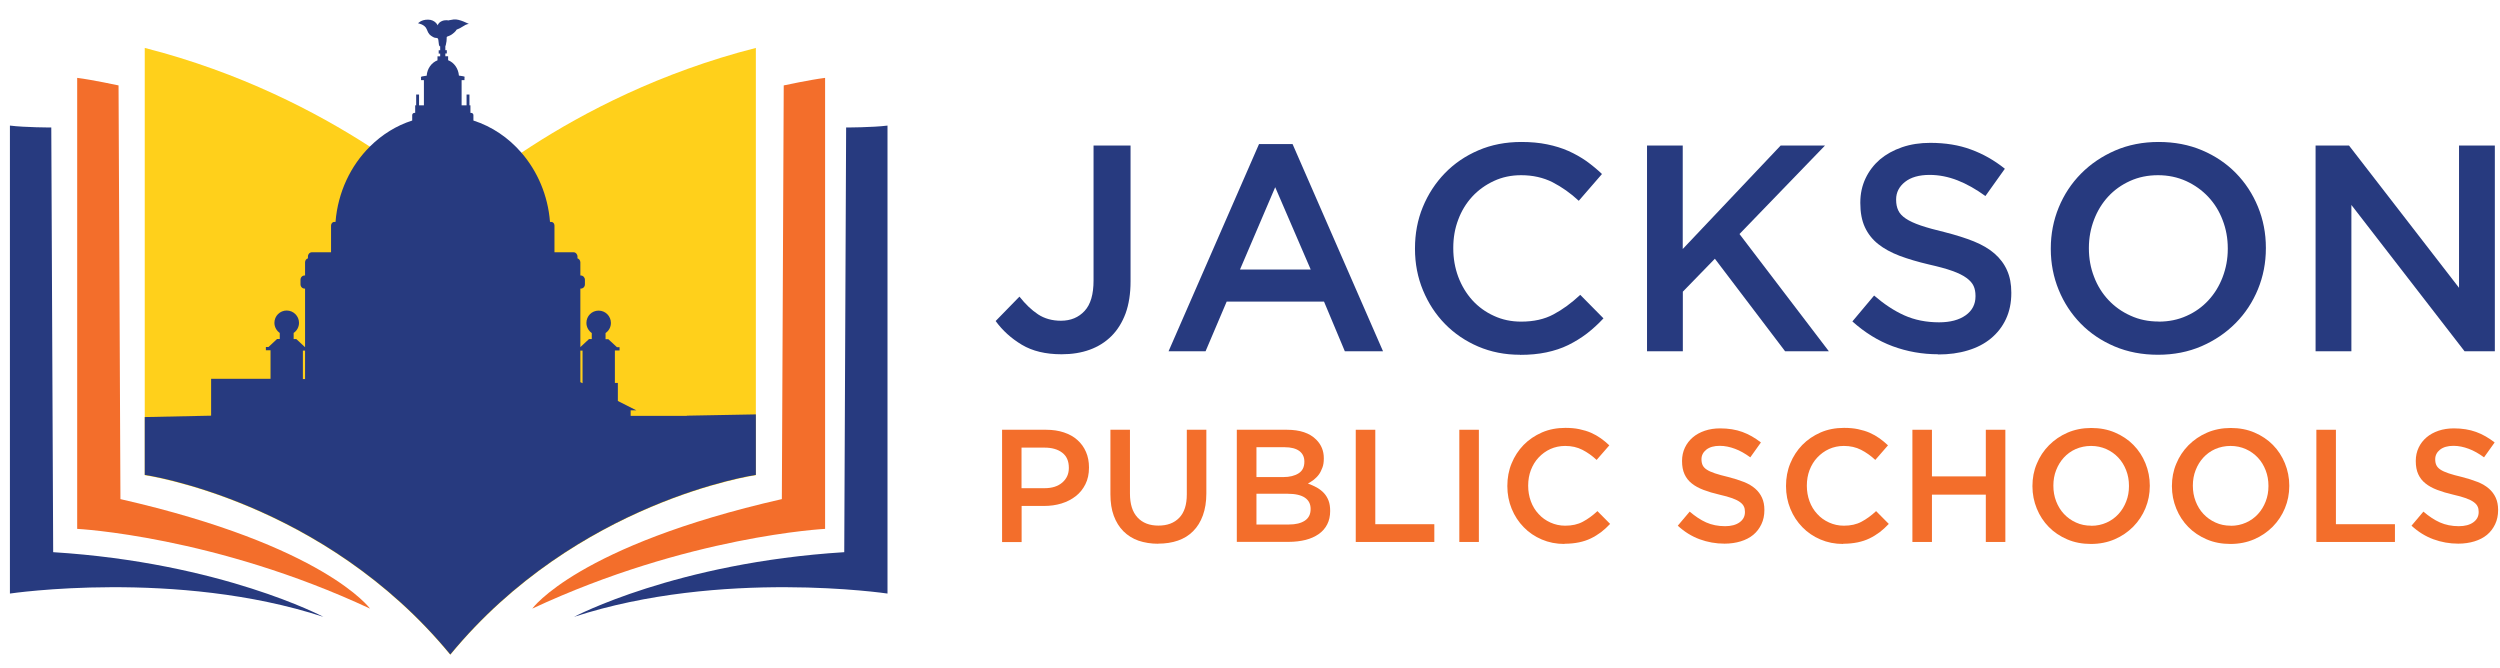 <svg width="303" height="81" viewBox="0 0 303 81" fill="none" xmlns="http://www.w3.org/2000/svg">
<path d="M54.576 25.202C54.576 25.202 40.713 11.723 17.543 5.808V57.594C17.543 57.594 39.21 60.696 54.576 79.357C69.942 60.708 91.609 57.594 91.609 57.594V5.808C68.427 11.723 54.576 25.202 54.576 25.202Z" fill="#FFD01B"/>
<path d="M83.241 50.404H76.435V49.73H77.121L74.884 48.6V46.412H74.524V42.48H75.089V42.083H74.776L73.73 41.109H73.393V40.364C73.79 40.099 74.043 39.642 74.043 39.138C74.043 38.32 73.381 37.647 72.552 37.647C71.722 37.647 71.073 38.308 71.073 39.138C71.073 39.642 71.337 40.099 71.722 40.364V41.097H71.385L70.339 42.071V34.977H70.399C70.676 34.977 70.892 34.749 70.892 34.46V33.907C70.892 33.631 70.664 33.39 70.399 33.39H70.339V31.791C70.339 31.562 70.183 31.37 69.991 31.31V31.094C69.991 30.817 69.774 30.576 69.522 30.576H67.201V27.342C67.201 27.09 67.033 26.897 66.816 26.897H66.66C66.407 23.663 65.133 20.741 63.185 18.493C61.622 16.689 59.626 15.33 57.378 14.609V13.948C57.378 13.803 57.257 13.683 57.113 13.683H57.017V12.769H56.897V11.459H56.548V12.769H55.947V9.715H56.295V9.379C56.295 9.379 56.331 9.355 56.331 9.342C56.331 9.27 56.055 9.21 55.622 9.162C55.55 8.296 55.033 7.575 54.312 7.298V6.817H53.975V6.481H54.155V6.084H53.975V5.615C54.011 5.555 54.059 5.399 54.119 4.99C54.191 4.401 53.999 4.509 54.444 4.341C54.889 4.172 55.309 3.703 55.322 3.619C55.334 3.547 55.574 3.559 56.091 3.21C56.608 2.862 56.837 2.91 56.837 2.91C56.837 2.91 55.658 2.272 54.997 2.357C54.348 2.453 54.348 2.477 54.348 2.477C54.348 2.477 53.939 2.369 53.518 2.573C53.097 2.777 53.049 3.078 53.049 3.078C53.049 3.078 52.761 2.393 51.895 2.381C51.029 2.369 50.668 2.826 50.668 2.826C50.668 2.826 51.498 2.946 51.726 3.559C51.955 4.16 52.099 4.256 52.484 4.485C52.857 4.713 53.085 4.437 53.133 4.882C53.181 5.327 53.193 5.579 53.314 5.615C53.314 5.615 53.338 5.615 53.35 5.615V6.096H53.169V6.493H53.35V6.83H53.025V7.31C52.304 7.587 51.775 8.308 51.714 9.174C51.282 9.222 51.005 9.282 51.005 9.355L51.029 9.379V9.715H51.378V12.769H50.789V11.459H50.44V12.769H50.32V13.683H50.223C50.079 13.683 49.959 13.803 49.959 13.948V14.609C48.035 15.222 46.292 16.316 44.849 17.747C42.504 20.068 40.953 23.29 40.664 26.897H40.508C40.292 26.897 40.123 27.102 40.123 27.342V30.576H37.791C37.538 30.576 37.322 30.805 37.322 31.094V31.31C37.117 31.37 36.973 31.562 36.973 31.791V33.39H36.913C36.636 33.39 36.42 33.619 36.42 33.907V34.46C36.42 34.737 36.636 34.977 36.913 34.977H36.973V42.071H36.961L35.915 41.097H35.59V40.352C35.987 40.087 36.24 39.63 36.24 39.126C36.24 38.308 35.566 37.635 34.749 37.635C33.931 37.635 33.258 38.296 33.258 39.126C33.258 39.63 33.522 40.087 33.907 40.352V41.085H33.583L32.536 42.059H32.224V42.456H32.789V45.907H25.587V50.38L17.543 50.548V57.558C17.543 57.558 39.21 60.66 54.576 79.321C69.942 60.672 91.609 57.558 91.609 57.558V50.224L83.241 50.38V50.404ZM36.973 45.943H36.709V42.492H36.973V45.943ZM70.604 46.448L70.339 46.316V42.492H70.604V46.448Z" fill="#273A7F"/>
<path d="M9.354 9.451V64.099C9.354 64.099 25.959 64.941 44.849 73.766C44.849 73.766 39.342 66.131 14.597 60.492L14.368 10.352C14.368 10.352 11.182 9.667 9.367 9.439L9.354 9.451Z" fill="#F36E2B"/>
<path d="M1.202 15.234V71.939C1.202 71.939 21.402 68.945 39.198 74.764C39.198 74.764 26.837 68.199 6.445 66.924L6.216 15.451C6.216 15.451 3.03 15.451 1.214 15.222L1.202 15.234Z" fill="#273A7F"/>
<path d="M100.002 9.451V64.099C100.002 64.099 83.397 64.941 64.508 73.766C64.508 73.766 70.015 66.131 94.76 60.492L94.988 10.352C94.988 10.352 98.174 9.667 99.99 9.439L100.002 9.451Z" fill="#F36E2B"/>
<path d="M107.565 15.234V71.939C107.565 71.939 87.365 68.945 69.57 74.764C69.57 74.764 81.93 68.199 102.323 66.924L102.551 15.451C102.551 15.451 105.737 15.451 107.553 15.222L107.565 15.234Z" fill="#273A7F"/>
<path d="M128.655 42.937C126.731 42.937 125.132 42.552 123.845 41.783C122.559 41.013 121.501 40.051 120.671 38.909L123.557 35.951C124.29 36.877 125.048 37.599 125.817 38.103C126.587 38.608 127.512 38.873 128.583 38.873C129.773 38.873 130.723 38.476 131.456 37.683C132.19 36.889 132.538 35.663 132.538 33.991V17.639H137.023V34.099C137.023 35.59 136.819 36.889 136.422 37.983C136.013 39.077 135.448 39.991 134.715 40.725C133.981 41.458 133.104 42.011 132.081 42.384C131.059 42.757 129.917 42.937 128.667 42.937H128.655Z" fill="#273A7F"/>
<path d="M152.594 17.459H156.658L167.624 42.576H162.995L160.47 36.552H148.674L146.113 42.576H141.628L152.594 17.459ZM158.859 32.669L154.554 22.689L150.286 32.669H158.871H158.859Z" fill="#273A7F"/>
<path d="M184.217 42.997C182.389 42.997 180.706 42.66 179.155 41.999C177.616 41.338 176.269 40.424 175.139 39.27C174.009 38.115 173.119 36.757 172.47 35.194C171.82 33.631 171.496 31.947 171.496 30.168V30.096C171.496 28.316 171.808 26.645 172.445 25.094C173.083 23.543 173.973 22.172 175.115 20.994C176.257 19.815 177.616 18.889 179.191 18.216C180.754 17.543 182.485 17.206 184.397 17.206C185.539 17.206 186.573 17.302 187.511 17.495C188.449 17.687 189.315 17.951 190.096 18.3C190.878 18.649 191.599 19.058 192.273 19.527C192.934 20.008 193.571 20.525 194.16 21.09L191.347 24.336C190.349 23.41 189.291 22.665 188.173 22.088C187.054 21.523 185.78 21.234 184.361 21.234C183.171 21.234 182.077 21.462 181.067 21.931C180.057 22.4 179.179 23.026 178.445 23.819C177.712 24.613 177.135 25.551 176.738 26.621C176.329 27.691 176.137 28.833 176.137 30.035V30.108C176.137 31.322 176.341 32.464 176.738 33.546C177.147 34.629 177.712 35.566 178.445 36.384C179.179 37.19 180.057 37.827 181.067 38.284C182.077 38.753 183.171 38.981 184.361 38.981C185.876 38.981 187.187 38.693 188.281 38.103C189.375 37.526 190.457 36.733 191.527 35.735L194.341 38.584C193.704 39.27 193.03 39.883 192.333 40.424C191.635 40.953 190.878 41.422 190.072 41.819C189.267 42.216 188.377 42.504 187.415 42.709C186.453 42.913 185.395 43.009 184.229 43.009L184.217 42.997Z" fill="#273A7F"/>
<path d="M199.607 17.639H203.948V30.18L215.815 17.639H221.19L210.825 28.364L221.659 42.576H216.356L207.843 31.358L203.96 35.35V42.576H199.619V17.639H199.607Z" fill="#273A7F"/>
<path d="M234.909 42.937C232.985 42.937 231.146 42.612 229.39 41.963C227.635 41.314 226.012 40.304 224.509 38.957L227.142 35.819C228.356 36.865 229.571 37.671 230.809 38.224C232.047 38.777 233.442 39.065 235.017 39.065C236.376 39.065 237.446 38.777 238.24 38.212C239.033 37.647 239.43 36.877 239.43 35.927V35.855C239.43 35.41 239.358 35.001 239.202 34.665C239.045 34.316 238.757 33.991 238.348 33.691C237.927 33.378 237.362 33.102 236.629 32.837C235.895 32.572 234.957 32.32 233.791 32.056C232.456 31.743 231.278 31.394 230.244 31.009C229.21 30.613 228.344 30.144 227.635 29.579C226.937 29.026 226.396 28.34 226.024 27.535C225.651 26.729 225.47 25.755 225.47 24.613V24.541C225.47 23.471 225.687 22.497 226.108 21.607C226.529 20.717 227.118 19.959 227.851 19.322C228.597 18.697 229.486 18.204 230.532 17.843C231.579 17.483 232.709 17.314 233.947 17.314C235.775 17.314 237.422 17.579 238.877 18.12C240.332 18.649 241.715 19.43 242.989 20.453L240.632 23.759C239.49 22.929 238.36 22.292 237.254 21.859C236.148 21.426 235.005 21.198 233.875 21.198C232.589 21.198 231.591 21.486 230.881 22.052C230.172 22.617 229.811 23.326 229.811 24.156V24.228C229.811 24.709 229.895 25.13 230.064 25.491C230.232 25.863 230.532 26.188 230.977 26.488C231.422 26.789 232.023 27.066 232.793 27.33C233.562 27.595 234.548 27.859 235.739 28.148C237.049 28.484 238.204 28.845 239.226 29.254C240.236 29.663 241.077 30.156 241.739 30.733C242.4 31.31 242.917 31.995 243.254 32.765C243.602 33.534 243.771 34.436 243.771 35.458V35.53C243.771 36.697 243.554 37.743 243.121 38.669C242.689 39.594 242.075 40.376 241.306 41.013C240.536 41.651 239.598 42.144 238.504 42.468C237.41 42.805 236.22 42.961 234.909 42.961V42.937Z" fill="#273A7F"/>
<path d="M261.554 42.997C259.63 42.997 257.875 42.66 256.287 41.987C254.7 41.314 253.33 40.388 252.187 39.222C251.045 38.055 250.155 36.697 249.518 35.146C248.881 33.594 248.556 31.935 248.556 30.18V30.108C248.556 28.352 248.881 26.693 249.518 25.142C250.155 23.591 251.057 22.22 252.223 21.042C253.39 19.863 254.76 18.938 256.36 18.24C257.947 17.555 259.702 17.206 261.626 17.206C263.55 17.206 265.305 17.543 266.892 18.216C268.48 18.889 269.85 19.815 270.993 20.982C272.135 22.148 273.025 23.506 273.662 25.058C274.299 26.609 274.624 28.268 274.624 30.023V30.096C274.624 31.851 274.299 33.51 273.662 35.061C273.025 36.612 272.123 37.983 270.957 39.161C269.79 40.34 268.419 41.266 266.82 41.963C265.233 42.648 263.478 42.997 261.554 42.997ZM261.626 38.981C262.852 38.981 263.983 38.753 265.017 38.284C266.051 37.827 266.929 37.19 267.662 36.396C268.395 35.602 268.973 34.665 269.381 33.594C269.79 32.524 270.007 31.382 270.007 30.18V30.108C270.007 28.893 269.802 27.751 269.381 26.669C268.973 25.587 268.383 24.649 267.638 23.855C266.892 23.062 266.003 22.424 264.957 21.943C263.911 21.474 262.78 21.234 261.554 21.234C260.327 21.234 259.197 21.462 258.163 21.931C257.129 22.4 256.251 23.026 255.518 23.819C254.784 24.613 254.207 25.551 253.799 26.621C253.39 27.691 253.173 28.833 253.173 30.035V30.108C253.173 31.322 253.378 32.464 253.799 33.546C254.207 34.629 254.797 35.566 255.542 36.36C256.287 37.154 257.177 37.791 258.223 38.26C259.269 38.741 260.4 38.969 261.626 38.969V38.981Z" fill="#273A7F"/>
<path d="M280.648 17.639H284.7L298.034 34.881V17.639H302.375V42.576H298.707L284.988 24.841V42.576H280.648V17.639Z" fill="#273A7F"/>
<path d="M121.44 52.087H126.803C127.597 52.087 128.306 52.195 128.955 52.412C129.593 52.628 130.146 52.929 130.591 53.338C131.035 53.734 131.384 54.215 131.625 54.781C131.865 55.334 131.985 55.959 131.985 56.644V56.68C131.985 57.45 131.841 58.111 131.552 58.688C131.264 59.265 130.879 59.746 130.386 60.131C129.893 60.516 129.316 60.816 128.655 61.021C127.993 61.225 127.284 61.321 126.527 61.321H123.821V65.698H121.452V52.099L121.44 52.087ZM126.599 59.169C127.512 59.169 128.222 58.941 128.751 58.484C129.28 58.027 129.544 57.438 129.544 56.728V56.692C129.544 55.887 129.28 55.273 128.739 54.865C128.21 54.456 127.488 54.251 126.599 54.251H123.809V59.169H126.599Z" fill="#F36E2B"/>
<path d="M140.378 65.903C139.5 65.903 138.695 65.77 137.985 65.53C137.276 65.277 136.663 64.892 136.158 64.388C135.653 63.883 135.268 63.257 134.991 62.512C134.715 61.766 134.583 60.901 134.583 59.915V52.087H136.951V59.819C136.951 61.093 137.252 62.055 137.865 62.716C138.478 63.377 139.32 63.702 140.402 63.702C141.484 63.702 142.314 63.389 142.927 62.752C143.54 62.115 143.841 61.177 143.841 59.915V52.087H146.21V59.806C146.21 60.816 146.065 61.706 145.789 62.464C145.512 63.233 145.115 63.87 144.61 64.376C144.105 64.892 143.492 65.265 142.771 65.518C142.049 65.77 141.244 65.891 140.354 65.891L140.378 65.903Z" fill="#F36E2B"/>
<path d="M149.901 52.087H155.985C157.548 52.087 158.738 52.484 159.532 53.289C160.145 53.903 160.446 54.648 160.446 55.538V55.574C160.446 55.995 160.398 56.356 160.277 56.668C160.157 56.981 160.025 57.269 159.857 57.498C159.688 57.738 159.472 57.943 159.243 58.135C159.003 58.316 158.762 58.472 158.522 58.604C158.919 58.748 159.279 58.917 159.616 59.097C159.941 59.289 160.229 59.506 160.47 59.77C160.71 60.035 160.891 60.336 161.023 60.684C161.155 61.033 161.215 61.442 161.215 61.911V61.947C161.215 62.56 161.095 63.089 160.855 63.558C160.614 64.027 160.277 64.412 159.833 64.724C159.388 65.037 158.859 65.277 158.245 65.434C157.62 65.59 156.935 65.674 156.189 65.674H149.901V52.075V52.087ZM155.528 57.822C156.298 57.822 156.923 57.666 157.392 57.366C157.861 57.065 158.089 56.596 158.089 55.971V55.935C158.089 55.394 157.885 54.961 157.476 54.66C157.067 54.36 156.478 54.203 155.708 54.203H152.282V57.822H155.54H155.528ZM156.225 63.57C157.043 63.57 157.68 63.414 158.149 63.101C158.618 62.788 158.847 62.319 158.847 61.706V61.67C158.847 61.093 158.618 60.636 158.161 60.323C157.704 60.011 157.007 59.843 156.057 59.843H152.282V63.57H156.237H156.225Z" fill="#F36E2B"/>
<path d="M164.317 52.087H166.686V63.534H173.84V65.686H164.317V52.087Z" fill="#F36E2B"/>
<path d="M176.87 52.087H179.239V65.686H176.87V52.087Z" fill="#F36E2B"/>
<path d="M189.615 65.927C188.617 65.927 187.704 65.746 186.862 65.385C186.02 65.025 185.287 64.532 184.674 63.895C184.06 63.269 183.567 62.524 183.219 61.67C182.87 60.816 182.69 59.903 182.69 58.929V58.893C182.69 57.919 182.858 57.005 183.207 56.163C183.555 55.309 184.036 54.576 184.662 53.927C185.287 53.289 186.032 52.785 186.886 52.412C187.74 52.039 188.69 51.859 189.724 51.859C190.349 51.859 190.914 51.907 191.419 52.015C191.936 52.123 192.405 52.267 192.826 52.448C193.259 52.64 193.643 52.857 194.016 53.121C194.377 53.386 194.726 53.662 195.05 53.975L193.511 55.742C192.97 55.237 192.393 54.829 191.78 54.516C191.166 54.203 190.481 54.047 189.7 54.047C189.05 54.047 188.449 54.179 187.908 54.42C187.355 54.672 186.886 55.021 186.477 55.454C186.068 55.887 185.768 56.392 185.539 56.981C185.323 57.558 185.215 58.183 185.215 58.844V58.881C185.215 59.542 185.323 60.167 185.539 60.756C185.756 61.346 186.068 61.862 186.477 62.295C186.874 62.74 187.355 63.077 187.908 63.329C188.461 63.582 189.062 63.714 189.7 63.714C190.529 63.714 191.239 63.558 191.84 63.233C192.429 62.921 193.03 62.488 193.607 61.947L195.146 63.498C194.798 63.87 194.425 64.207 194.052 64.496C193.667 64.784 193.259 65.037 192.814 65.253C192.369 65.47 191.888 65.626 191.371 65.734C190.842 65.842 190.265 65.903 189.627 65.903L189.615 65.927Z" fill="#F36E2B"/>
<path d="M209.01 65.891C207.964 65.891 206.954 65.71 206.004 65.361C205.054 65.013 204.152 64.46 203.347 63.714L204.79 62.007C205.451 62.572 206.112 63.017 206.785 63.317C207.459 63.618 208.228 63.774 209.082 63.774C209.815 63.774 210.405 63.618 210.838 63.305C211.27 62.993 211.487 62.584 211.487 62.067V62.031C211.487 61.79 211.451 61.562 211.355 61.382C211.27 61.189 211.114 61.021 210.886 60.852C210.657 60.684 210.345 60.528 209.948 60.384C209.551 60.239 209.034 60.095 208.397 59.951C207.663 59.782 207.026 59.59 206.461 59.374C205.896 59.157 205.427 58.905 205.042 58.592C204.657 58.291 204.369 57.919 204.164 57.474C203.96 57.029 203.864 56.5 203.864 55.887V55.851C203.864 55.273 203.984 54.732 204.212 54.251C204.441 53.77 204.766 53.35 205.162 53.013C205.571 52.664 206.052 52.4 206.617 52.207C207.182 52.015 207.808 51.919 208.481 51.919C209.479 51.919 210.381 52.063 211.174 52.352C211.968 52.64 212.713 53.073 213.423 53.626L212.136 55.43C211.511 54.973 210.898 54.624 210.284 54.396C209.671 54.167 209.058 54.035 208.433 54.035C207.735 54.035 207.194 54.191 206.798 54.504C206.413 54.816 206.22 55.201 206.22 55.646V55.682C206.22 55.947 206.268 56.175 206.353 56.368C206.449 56.572 206.605 56.752 206.846 56.909C207.086 57.077 207.423 57.221 207.844 57.366C208.264 57.51 208.805 57.654 209.455 57.81C210.164 57.991 210.801 58.195 211.355 58.412C211.908 58.628 212.365 58.905 212.725 59.217C213.086 59.53 213.363 59.903 213.555 60.323C213.747 60.744 213.843 61.237 213.843 61.79V61.826C213.843 62.464 213.723 63.029 213.483 63.534C213.242 64.039 212.918 64.472 212.497 64.82C212.076 65.169 211.559 65.434 210.97 65.614C210.381 65.794 209.719 65.891 209.01 65.891Z" fill="#F36E2B"/>
<path d="M223.39 65.927C222.392 65.927 221.479 65.746 220.637 65.385C219.795 65.025 219.062 64.532 218.449 63.895C217.835 63.269 217.342 62.524 216.994 61.67C216.645 60.816 216.465 59.903 216.465 58.929V58.893C216.465 57.919 216.633 57.005 216.982 56.163C217.33 55.309 217.811 54.576 218.437 53.927C219.062 53.289 219.807 52.785 220.661 52.412C221.515 52.039 222.464 51.859 223.499 51.859C224.124 51.859 224.689 51.907 225.194 52.015C225.711 52.123 226.18 52.267 226.601 52.448C227.034 52.64 227.418 52.857 227.791 53.121C228.152 53.386 228.5 53.662 228.825 53.975L227.286 55.742C226.745 55.237 226.168 54.829 225.555 54.516C224.941 54.203 224.256 54.047 223.474 54.047C222.825 54.047 222.224 54.179 221.683 54.42C221.13 54.672 220.661 55.021 220.252 55.454C219.843 55.887 219.543 56.392 219.314 56.981C219.098 57.558 218.99 58.183 218.99 58.844V58.881C218.99 59.542 219.098 60.167 219.314 60.756C219.531 61.346 219.843 61.862 220.252 62.295C220.649 62.74 221.13 63.077 221.683 63.329C222.236 63.582 222.837 63.714 223.474 63.714C224.304 63.714 225.014 63.558 225.615 63.233C226.204 62.921 226.805 62.488 227.382 61.947L228.921 63.498C228.573 63.87 228.2 64.207 227.827 64.496C227.442 64.784 227.034 65.037 226.589 65.253C226.144 65.47 225.663 65.626 225.146 65.734C224.617 65.842 224.04 65.903 223.402 65.903L223.39 65.927Z" fill="#F36E2B"/>
<path d="M231.783 52.087H234.152V57.738H240.681V52.087H243.049V65.686H240.681V59.951H234.152V65.686H231.783V52.087Z" fill="#F36E2B"/>
<path d="M253.426 65.927C252.38 65.927 251.418 65.746 250.552 65.374C249.686 65.001 248.941 64.508 248.316 63.87C247.69 63.233 247.21 62.5 246.861 61.646C246.512 60.792 246.332 59.891 246.332 58.941V58.905C246.332 57.943 246.5 57.041 246.861 56.199C247.21 55.346 247.702 54.612 248.34 53.963C248.977 53.326 249.723 52.809 250.588 52.436C251.454 52.063 252.416 51.871 253.462 51.871C254.508 51.871 255.47 52.051 256.336 52.424C257.201 52.797 257.947 53.289 258.572 53.927C259.197 54.564 259.678 55.297 260.027 56.151C260.376 57.005 260.556 57.907 260.556 58.856V58.893C260.556 59.855 260.376 60.756 260.027 61.598C259.678 62.44 259.185 63.185 258.548 63.834C257.911 64.472 257.165 64.989 256.3 65.361C255.434 65.734 254.472 65.927 253.426 65.927ZM253.462 63.726C254.135 63.726 254.748 63.594 255.314 63.341C255.879 63.089 256.36 62.74 256.756 62.307C257.153 61.874 257.466 61.37 257.694 60.78C257.923 60.203 258.031 59.578 258.031 58.917V58.881C258.031 58.219 257.923 57.594 257.694 57.005C257.466 56.416 257.153 55.899 256.744 55.466C256.336 55.033 255.855 54.684 255.29 54.432C254.724 54.179 254.099 54.047 253.438 54.047C252.777 54.047 252.151 54.179 251.586 54.42C251.021 54.672 250.54 55.021 250.143 55.454C249.747 55.887 249.434 56.392 249.205 56.981C248.977 57.558 248.869 58.183 248.869 58.844V58.881C248.869 59.542 248.977 60.167 249.205 60.756C249.434 61.346 249.747 61.862 250.155 62.295C250.564 62.728 251.045 63.077 251.61 63.329C252.175 63.594 252.801 63.714 253.462 63.714V63.726Z" fill="#F36E2B"/>
<path d="M270.331 65.927C269.285 65.927 268.323 65.746 267.458 65.374C266.592 65.001 265.846 64.508 265.221 63.87C264.596 63.233 264.115 62.5 263.766 61.646C263.418 60.792 263.237 59.891 263.237 58.941V58.905C263.237 57.943 263.406 57.041 263.766 56.199C264.115 55.346 264.608 54.612 265.245 53.963C265.883 53.326 266.628 52.809 267.494 52.436C268.359 52.063 269.321 51.871 270.367 51.871C271.414 51.871 272.375 52.051 273.241 52.424C274.107 52.797 274.852 53.289 275.478 53.927C276.103 54.564 276.584 55.297 276.932 56.151C277.281 57.005 277.461 57.907 277.461 58.856V58.893C277.461 59.855 277.281 60.756 276.932 61.598C276.584 62.44 276.091 63.185 275.454 63.834C274.816 64.472 274.071 64.989 273.205 65.361C272.339 65.734 271.377 65.927 270.331 65.927ZM270.367 63.726C271.041 63.726 271.654 63.594 272.219 63.341C272.784 63.089 273.265 62.74 273.662 62.307C274.059 61.874 274.371 61.37 274.6 60.78C274.828 60.203 274.936 59.578 274.936 58.917V58.881C274.936 58.219 274.828 57.594 274.6 57.005C274.371 56.416 274.059 55.899 273.65 55.466C273.241 55.033 272.76 54.684 272.195 54.432C271.63 54.179 271.005 54.047 270.343 54.047C269.682 54.047 269.057 54.179 268.492 54.42C267.927 54.672 267.446 55.021 267.049 55.454C266.652 55.887 266.339 56.392 266.111 56.981C265.883 57.558 265.774 58.183 265.774 58.844V58.881C265.774 59.542 265.883 60.167 266.111 60.756C266.339 61.346 266.652 61.862 267.061 62.295C267.47 62.728 267.951 63.077 268.516 63.329C269.081 63.594 269.706 63.714 270.367 63.714V63.726Z" fill="#F36E2B"/>
<path d="M280.744 52.087H283.113V63.534H290.267V65.686H280.744V52.087Z" fill="#F36E2B"/>
<path d="M297.938 65.891C296.892 65.891 295.882 65.71 294.932 65.361C293.982 65.013 293.08 64.46 292.275 63.714L293.718 62.007C294.379 62.572 295.04 63.017 295.713 63.317C296.387 63.618 297.156 63.774 298.01 63.774C298.743 63.774 299.333 63.618 299.765 63.305C300.198 62.993 300.415 62.584 300.415 62.067V62.031C300.415 61.79 300.379 61.562 300.283 61.382C300.198 61.189 300.042 61.021 299.814 60.852C299.585 60.684 299.273 60.528 298.876 60.384C298.479 60.239 297.962 60.095 297.325 59.951C296.591 59.782 295.954 59.59 295.389 59.374C294.824 59.157 294.355 58.905 293.97 58.592C293.585 58.291 293.297 57.919 293.092 57.474C292.888 57.029 292.792 56.5 292.792 55.887V55.851C292.792 55.273 292.912 54.732 293.14 54.251C293.369 53.77 293.693 53.35 294.09 53.013C294.499 52.664 294.98 52.4 295.545 52.207C296.11 52.015 296.736 51.919 297.409 51.919C298.407 51.919 299.309 52.063 300.102 52.352C300.896 52.64 301.641 53.073 302.351 53.626L301.064 55.43C300.439 54.973 299.826 54.624 299.212 54.396C298.599 54.167 297.986 54.035 297.361 54.035C296.663 54.035 296.122 54.191 295.725 54.504C295.341 54.816 295.148 55.201 295.148 55.646V55.682C295.148 55.947 295.196 56.175 295.281 56.368C295.377 56.572 295.533 56.752 295.774 56.909C296.014 57.077 296.351 57.221 296.772 57.366C297.192 57.51 297.733 57.654 298.383 57.81C299.092 57.991 299.729 58.195 300.283 58.412C300.836 58.628 301.293 58.905 301.653 59.217C302.014 59.53 302.291 59.903 302.483 60.323C302.675 60.744 302.771 61.237 302.771 61.79V61.826C302.771 62.464 302.651 63.029 302.411 63.534C302.17 64.039 301.846 64.472 301.425 64.82C301.004 65.169 300.487 65.434 299.898 65.614C299.309 65.794 298.647 65.891 297.938 65.891Z" fill="#F36E2B"/>
</svg>
